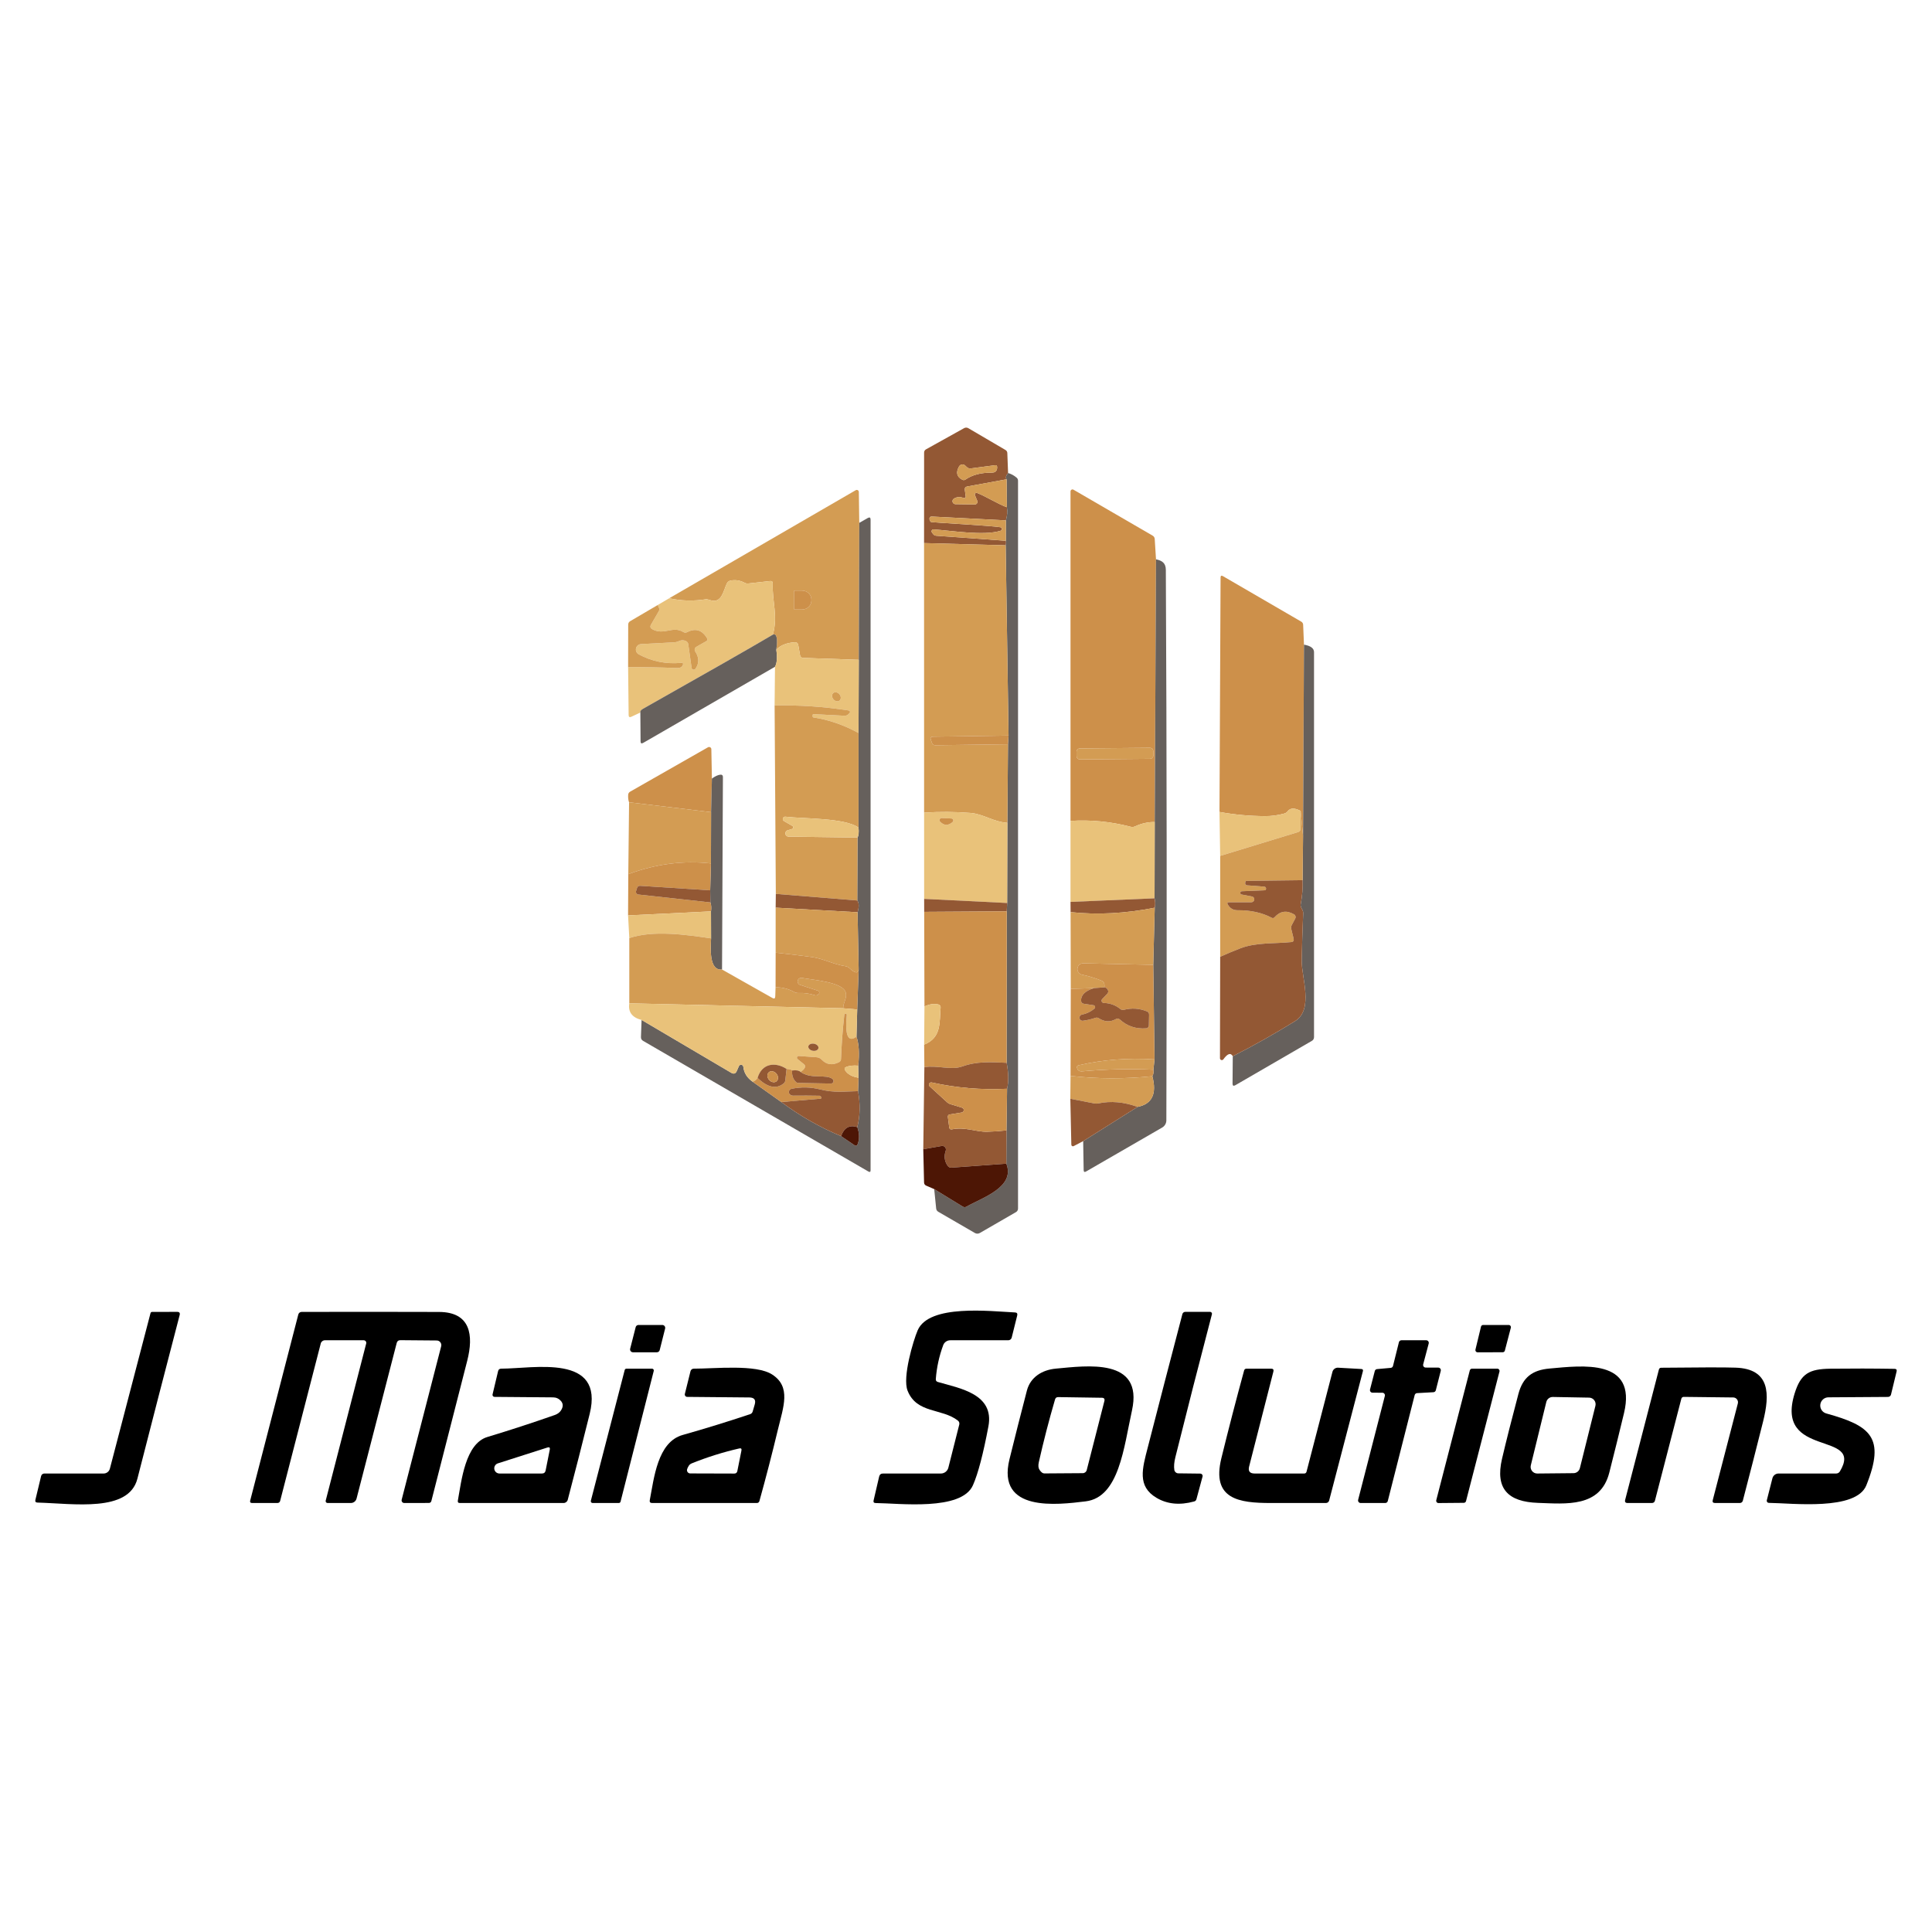 <svg xmlns="http://www.w3.org/2000/svg" xmlns:vectornator="http://vectornator.io" xmlns:xlink="http://www.w3.org/1999/xlink" height="100%" stroke-miterlimit="10" style="fill-rule:nonzero;clip-rule:evenodd;stroke-linecap:round;stroke-linejoin:round;" viewBox="0 0 512 512" width="100%" xml:space="preserve"><defs></defs><g id="Camada-1" vectornator:layerName="Camada 1"><g opacity="1" vectornator:layerName="Svsvs"><path d="M267.15 125.352C266.563 126.085 266.436 126.64 266.768 127.019L256.336 128.918C255.842 129.01 255.626 129.307 255.688 129.809L255.919 131.569C255.939 131.71 255.881 131.85 255.769 131.936C255.656 132.022 255.506 132.041 255.375 131.985C254.441 131.607 253.581 131.661 252.793 132.148C252.495 132.33 252.353 132.687 252.444 133.024C252.535 133.362 252.837 133.599 253.187 133.606L258.339 133.676C258.568 133.681 258.785 133.571 258.916 133.382C259.046 133.193 259.073 132.951 258.987 132.738L258.385 131.268C258.254 130.951 258.347 130.735 258.663 130.619C259.219 130.411 265.204 133.988 266.837 134.405C267.03 135.509 266.941 136.675 266.571 137.902L246.946 136.894C246.514 136.871 246.306 137.076 246.321 137.508C246.337 137.84 246.475 138.122 246.738 138.353C246.819 138.434 262.947 139.326 265.112 139.72C265.328 139.763 265.487 139.946 265.501 140.166C265.514 140.386 265.379 140.588 265.17 140.658C260.724 142.058 252.226 140.623 247.409 140.299C247.213 140.289 247.026 140.393 246.932 140.564C246.838 140.735 246.853 140.943 246.969 141.097L247.259 141.503C247.475 141.796 247.765 141.954 248.127 141.977L266.559 143.309C266.652 143.703 266.636 144.104 266.513 144.513L244.885 143.922L244.897 119.968C244.897 119.559 245.075 119.258 245.429 119.065L255.502 113.461C255.847 113.267 256.27 113.272 256.614 113.473L266.444 119.238C266.775 119.431 266.945 119.717 266.953 120.095L267.15 125.352ZM254.16 123.615C253.264 125.213 253.553 126.386 255.028 127.134C255.321 127.289 255.603 127.27 255.873 127.076C257.656 125.842 259.987 125.232 262.866 125.247C263.808 125.247 264.271 124.761 264.255 123.788C264.247 123.403 264.051 123.237 263.665 123.291L257.285 124.136C256.878 124.193 256.469 124.056 256.186 123.765L255.803 123.395C255.574 123.164 255.249 123.054 254.927 123.097C254.604 123.14 254.32 123.332 254.16 123.615Z" fill="#935834" fill-rule="nonzero" opacity="1" stroke="none" vectornator:layerName="path"></path><path d="M254.16 123.615C254.32 123.332 254.604 123.14 254.927 123.097C255.249 123.054 255.574 123.164 255.803 123.395L256.186 123.765C256.469 124.056 256.878 124.193 257.285 124.136L263.665 123.291C264.051 123.237 264.247 123.403 264.255 123.788C264.271 124.761 263.808 125.247 262.866 125.247C259.987 125.232 257.656 125.842 255.873 127.076C255.603 127.27 255.321 127.289 255.028 127.134C253.553 126.386 253.264 125.213 254.16 123.615Z" fill="#d39c53" fill-rule="nonzero" opacity="1" stroke="none" vectornator:layerName="path"></path><path d="M267.15 125.352C267.976 125.591 268.728 126 269.408 126.579C269.662 126.795 269.789 127.069 269.789 127.401L269.789 320.288C269.788 320.669 269.586 321.022 269.257 321.215L259.659 326.76C259.257 326.99 258.764 326.99 258.362 326.76L248.672 321.145C248.324 320.945 248.131 320.647 248.093 320.254L247.572 315.124L255.132 319.756C255.464 319.957 255.799 319.96 256.139 319.767C260.272 317.406 269.141 314.615 266.686 308.386L266.733 299.564L266.883 288.53C267.331 286.67 267.292 284.378 266.768 281.653L266.802 241.512L266.907 239.301L266.965 218.056L267.126 197.238L267.277 194.935L266.513 144.513C266.636 144.104 266.652 143.703 266.559 143.309L266.571 137.902C266.941 136.675 267.03 135.509 266.837 134.405L266.768 127.019C266.436 126.64 266.563 126.085 267.15 125.352Z" fill="#66605c" fill-rule="nonzero" opacity="1" stroke="none" vectornator:layerName="path"></path><path d="M266.768 127.019L266.837 134.405C265.204 133.988 259.219 130.411 258.663 130.619C258.347 130.735 258.254 130.951 258.385 131.268L258.987 132.738C259.073 132.951 259.046 133.193 258.916 133.382C258.785 133.571 258.568 133.681 258.339 133.676L253.187 133.606C252.837 133.599 252.535 133.362 252.444 133.024C252.353 132.687 252.495 132.33 252.793 132.148C253.581 131.661 254.441 131.607 255.375 131.985C255.506 132.041 255.656 132.022 255.769 131.936C255.881 131.85 255.939 131.71 255.919 131.569L255.688 129.809C255.626 129.307 255.842 129.01 256.336 128.918L266.768 127.019Z" fill="#d39c53" fill-rule="nonzero" opacity="1" stroke="none" vectornator:layerName="path"></path><path d="M227.715 138.562L227.588 174.859L212.792 174.349C212.411 174.334 212.093 174.059 212.027 173.689L211.53 170.853C211.455 170.462 211.105 170.186 210.708 170.204C208.469 170.336 206.81 170.995 205.729 172.184C206.138 169.127 205.833 167.796 204.815 168.19C206.215 163.327 204.618 159.414 204.78 154.609C204.795 154.146 204.567 153.937 204.097 153.984L198.273 154.632C197.941 154.663 197.628 154.601 197.335 154.447C196.154 153.814 194.915 153.617 193.618 153.856C193.196 153.936 192.836 154.206 192.646 154.586C191.754 156.322 191.315 159.981 188.362 159.089C187.805 158.916 187.336 158.791 187.239 158.788C183.843 159.344 180.547 159.263 177.352 158.546L226.789 129.902C226.956 129.808 227.159 129.809 227.326 129.904C227.492 129.998 227.596 130.174 227.6 130.365L227.715 138.562ZM210.395 156.774L210.395 161.266C210.395 161.413 210.514 161.533 210.661 161.533L212.514 161.533C213.901 161.533 215.026 160.485 215.026 159.194L215.026 158.846C215.026 157.555 213.901 156.508 212.514 156.508L210.661 156.508C210.514 156.508 210.395 156.627 210.395 156.774Z" fill="#d39c53" fill-rule="nonzero" opacity="1" stroke="none" vectornator:layerName="path"></path><path d="M306.352 148.229L306.017 217.847C304.264 217.816 302.52 218.202 300.783 219.005C300.424 219.17 300.018 219.203 299.637 219.098C294.342 217.724 289.028 217.207 283.695 217.546L283.695 130.237C283.696 130.047 283.797 129.871 283.959 129.775C284.122 129.68 284.321 129.679 284.482 129.774L305.449 141.943C305.804 142.151 305.994 142.46 306.017 142.869L306.352 148.229ZM305.641 199.06C305.637 198.568 305.234 198.172 304.742 198.176L286.171 198.339C285.679 198.343 285.283 198.746 285.288 199.238L285.297 200.372C285.302 200.865 285.705 201.26 286.197 201.256L304.767 201.094C305.259 201.09 305.655 200.687 305.651 200.195L305.641 199.06Z" fill="#cd904a" fill-rule="nonzero" opacity="1" stroke="none" vectornator:layerName="path"></path><path d="M266.571 137.902L266.559 143.309L248.127 141.977C247.765 141.954 247.475 141.796 247.259 141.503L246.969 141.097C246.853 140.943 246.838 140.735 246.932 140.564C247.026 140.393 247.213 140.289 247.409 140.299C252.226 140.623 260.724 142.058 265.17 140.658C265.379 140.588 265.514 140.386 265.501 140.166C265.487 139.946 265.328 139.763 265.112 139.72C262.947 139.326 246.819 138.434 246.738 138.353C246.475 138.122 246.337 137.84 246.321 137.508C246.306 137.076 246.514 136.871 246.946 136.894L266.571 137.902Z" fill="#d39c53" fill-rule="nonzero" opacity="1" stroke="none" vectornator:layerName="path"></path><path d="M170.023 270.295L193.769 284.293C194.456 284.702 194.958 284.536 195.274 283.795L195.818 282.533C195.931 282.281 196.196 282.135 196.469 282.176C196.742 282.216 196.953 282.433 196.988 282.707C197.157 284.32 197.98 285.64 199.454 286.666L207.049 292.05C211.997 295.732 217.28 298.746 222.899 301.092L226.419 303.477C226.828 303.755 227.121 303.659 227.299 303.188C227.8 301.837 227.766 300.339 227.194 298.696C227.943 295.747 228.009 292.571 227.391 289.167L227.519 285.612L227.438 282.417C227.785 279.222 227.63 276.659 226.975 274.729L227.171 267.516L227.554 256.818L227.264 241.756C227.696 240.32 227.669 239.282 227.183 238.641L227.252 221.957C227.554 221.432 227.642 220.556 227.519 219.329L227.519 194.251L227.588 174.859L227.715 138.562L229.973 137.277C230.467 136.999 230.714 137.146 230.714 137.717L230.714 310.123C230.714 310.579 230.518 310.69 230.123 310.459L170.428 275.841C170.027 275.609 169.838 275.266 169.861 274.81L170.023 270.295Z" fill="#66605c" fill-rule="nonzero" opacity="1" stroke="none" vectornator:layerName="path"></path><path d="M266.513 144.513L267.277 194.935L247.236 195.224C246.665 195.232 246.479 195.502 246.68 196.035L246.981 196.88C247.135 197.296 247.436 197.501 247.884 197.493L267.126 197.238L266.965 218.056C263.19 217.79 260.62 215.717 257.216 215.439C253.125 215.115 249.019 215.088 244.897 215.358L244.885 143.922L266.513 144.513Z" fill="#d39c53" fill-rule="nonzero" opacity="1" stroke="none" vectornator:layerName="path"></path><path d="M306.352 148.229C307.95 148.554 308.946 149.202 308.958 151.008C309.204 199.674 309.251 248.305 309.096 296.901C309.096 297.682 308.682 298.405 308.008 298.8L287.839 310.447C287.407 310.702 287.187 310.575 287.18 310.065L287.052 302.412L301.467 293.335C305.31 292.594 306.615 289.885 305.38 285.207C305.665 284.737 305.762 284.161 305.669 283.482L305.959 280.75L305.623 255.695L306.017 240.551C306.202 239.772 306.186 238.942 305.971 238.062L306.017 217.847L306.352 148.229Z" fill="#66605c" fill-rule="nonzero" opacity="1" stroke="none" vectornator:layerName="path"></path><path d="M345.567 170.841L345.324 221.506L344.687 214.906C343.089 214.065 341.951 214.084 341.271 214.964C341.04 215.273 340.739 215.481 340.368 215.59C338.685 216.06 336.964 216.292 335.204 216.284C331.106 216.261 327.096 215.89 323.175 215.173L323.464 153.069C323.464 152.567 323.681 152.444 324.113 152.698L344.861 164.751C345.149 164.917 345.332 165.218 345.347 165.55L345.567 170.841Z" fill="#cd904a" fill-rule="nonzero" opacity="1" stroke="none" vectornator:layerName="path"></path><path d="M204.815 168.19C199.018 171.617 187.56 178.158 170.44 187.814C169.845 188.146 169.598 188.482 169.699 188.821L167.325 189.945C166.847 190.168 166.603 190.018 166.596 189.493L166.457 176.792C170.826 176.785 175.137 176.865 179.389 177.035C180.154 177.074 180.663 176.838 180.918 176.329C181.165 175.843 181.014 175.623 180.466 175.669C176.46 176.032 172.725 175.275 169.259 173.4C168.697 173.087 168.409 172.442 168.551 171.815C168.693 171.189 169.231 170.731 169.872 170.691L178.614 170.227C179.069 170.204 179.505 170.096 179.922 169.903C180.555 169.602 181.176 169.598 181.786 169.892C182.141 170.061 182.346 170.343 182.4 170.737L183.279 176.989C183.311 177.221 183.483 177.41 183.711 177.464C183.94 177.518 184.178 177.426 184.31 177.232C185.321 175.773 185.298 174.245 184.24 172.647C184.108 172.449 184.063 172.206 184.115 171.975C184.168 171.745 184.314 171.547 184.518 171.431L187.216 169.892C187.336 169.824 187.423 169.711 187.458 169.578C187.493 169.444 187.472 169.303 187.401 169.185C186.089 166.947 184.321 166.395 182.099 167.53C181.759 167.707 181.423 167.696 181.091 167.495C178.174 165.735 175.974 168.548 172.721 166.673C172.371 166.467 172.252 166.018 172.454 165.666L174.608 161.938C174.762 161.675 174.778 161.401 174.654 161.115L174.318 160.328L177.352 158.546C180.547 159.263 183.843 159.344 187.239 158.788C187.336 158.791 187.805 158.916 188.362 159.089C191.315 159.981 191.754 156.322 192.646 154.586C192.836 154.206 193.196 153.936 193.618 153.856C194.915 153.617 196.154 153.814 197.335 154.447C197.628 154.601 197.941 154.663 198.273 154.632L204.097 153.984C204.567 153.937 204.795 154.146 204.78 154.609C204.618 159.414 206.215 163.327 204.815 168.19Z" fill="#e9c27a" fill-rule="nonzero" opacity="1" stroke="none" vectornator:layerName="path"></path><path d="M210.395 156.774C210.395 156.627 210.514 156.508 210.661 156.508L212.514 156.508C213.901 156.508 215.026 157.555 215.026 158.846L215.026 159.194C215.026 160.485 213.901 161.533 212.514 161.533L210.661 161.533C210.514 161.533 210.395 161.413 210.395 161.266L210.395 156.774Z" fill="#cd904a" fill-rule="nonzero" opacity="1" stroke="none" vectornator:layerName="path"></path><path d="M174.318 160.328L174.654 161.115C174.778 161.401 174.762 161.675 174.608 161.938L172.454 165.666C172.252 166.018 172.371 166.467 172.721 166.673C175.974 168.548 178.174 165.735 181.091 167.495C181.423 167.696 181.759 167.707 182.099 167.53C184.321 166.395 186.089 166.947 187.401 169.185C187.472 169.303 187.493 169.444 187.458 169.578C187.423 169.711 187.336 169.824 187.216 169.892L184.518 171.431C184.314 171.547 184.168 171.745 184.115 171.975C184.063 172.206 184.108 172.449 184.24 172.647C185.298 174.245 185.321 175.773 184.31 177.232C184.178 177.426 183.94 177.518 183.711 177.464C183.483 177.41 183.311 177.221 183.279 176.989L182.4 170.737C182.346 170.343 182.141 170.061 181.786 169.892C181.176 169.598 180.555 169.602 179.922 169.903C179.505 170.096 179.069 170.204 178.614 170.227L169.872 170.691C169.231 170.731 168.693 171.189 168.551 171.815C168.409 172.442 168.697 173.087 169.259 173.4C172.725 175.275 176.46 176.032 180.466 175.669C181.014 175.623 181.165 175.843 180.918 176.329C180.663 176.838 180.154 177.074 179.389 177.035C175.137 176.865 170.826 176.785 166.457 176.792L166.48 165.538C166.48 165.129 166.658 164.821 167.012 164.612L174.318 160.328Z" fill="#d39c53" fill-rule="nonzero" opacity="1" stroke="none" vectornator:layerName="path"></path><path d="M204.815 168.19C205.833 167.796 206.138 169.127 205.729 172.184C206.022 174.253 205.906 175.758 205.382 176.7L170.463 196.868C169.992 197.138 169.757 197.003 169.757 196.463L169.699 188.821C169.598 188.482 169.845 188.146 170.44 187.814C187.56 178.158 199.018 171.617 204.815 168.19Z" fill="#66605c" fill-rule="nonzero" opacity="1" stroke="none" vectornator:layerName="path"></path><path d="M227.588 174.859L227.519 194.251C223.582 192.106 219.603 190.732 215.582 190.13C215.443 190.107 215.373 190.026 215.373 189.887C215.373 189.778 215.369 189.671 215.362 189.563C215.354 189.346 215.454 189.246 215.663 189.261L223.767 189.678C224.192 189.701 224.555 189.563 224.856 189.261L225.145 188.972C225.255 188.866 225.293 188.706 225.244 188.56C225.195 188.413 225.068 188.304 224.914 188.277C218.415 187.274 211.869 186.83 205.278 186.946L205.382 176.7C205.906 175.758 206.022 174.253 205.729 172.184C206.81 170.995 208.469 170.336 210.708 170.204C211.105 170.186 211.455 170.462 211.53 170.853L212.027 173.689C212.093 174.059 212.411 174.334 212.792 174.349L227.588 174.859ZM222.504 185.638C222.941 185.263 222.917 184.519 222.451 183.975C221.985 183.432 221.253 183.295 220.816 183.669C220.379 184.043 220.403 184.788 220.869 185.332C221.335 185.875 222.067 186.013 222.504 185.638Z" fill="#e9c27a" fill-rule="nonzero" opacity="1" stroke="none" vectornator:layerName="path"></path><path d="M345.567 170.841C347.342 171.142 348.23 171.806 348.23 172.833C348.23 206.794 348.23 240.795 348.23 274.834C348.23 275.289 348.033 275.628 347.639 275.852L327.401 287.581C326.884 287.882 326.629 287.735 326.637 287.141L326.695 279.916C332.321 277.045 337.821 273.946 343.193 270.619C348.241 267.493 344.861 258.96 344.965 254.433C345.05 250.304 345.181 246.174 345.358 242.045C345.366 241.69 345.281 241.354 345.103 241.038C344.764 240.474 344.625 240.027 344.687 239.695C345.119 237.356 345.293 235.21 345.208 233.257L345.324 221.506L345.567 170.841Z" fill="#66605c" fill-rule="nonzero" opacity="1" stroke="none" vectornator:layerName="path"></path><path d="M220.816 183.669C221.253 183.295 221.986 183.432 222.451 183.975C222.917 184.519 222.941 185.263 222.504 185.638C222.067 186.013 221.335 185.876 220.869 185.332C220.403 184.788 220.379 184.043 220.816 183.669Z" fill="#d39c53" fill-rule="nonzero" opacity="1" stroke="none" vectornator:layerName="ellipse"></path><path d="M227.519 194.251L227.519 219.329C223.964 216.713 212.896 217.002 208.184 216.435C207.882 216.385 207.588 216.562 207.49 216.852C207.392 217.142 207.519 217.46 207.79 217.604L210.001 218.877C210.153 218.971 210.238 219.145 210.218 219.32C210.199 219.495 210.077 219.64 209.909 219.688L208.705 220.047C208.315 220.179 208.074 220.569 208.131 220.976C208.187 221.384 208.526 221.694 208.936 221.714L227.252 221.957L227.183 238.641L205.602 236.893L205.278 186.946C211.869 186.83 218.415 187.274 224.914 188.277C225.068 188.304 225.195 188.413 225.244 188.56C225.293 188.706 225.255 188.866 225.145 188.972L224.856 189.261C224.555 189.563 224.192 189.701 223.767 189.678L215.663 189.261C215.454 189.246 215.354 189.346 215.362 189.563C215.369 189.671 215.373 189.778 215.373 189.887C215.373 190.026 215.443 190.107 215.582 190.13C219.603 190.732 223.582 192.106 227.519 194.251Z" fill="#d39c53" fill-rule="nonzero" opacity="1" stroke="none" vectornator:layerName="path"></path><path d="M267.277 194.935L267.126 197.238L247.884 197.493C247.436 197.501 247.135 197.296 246.981 196.88L246.68 196.035C246.479 195.502 246.665 195.232 247.236 195.224L267.277 194.935Z" fill="#cd904a" fill-rule="nonzero" opacity="1" stroke="none" vectornator:layerName="path"></path><path d="M188.663 206.327L188.443 215.231L166.712 212.614C166.511 212.128 166.43 211.479 166.468 210.669C166.484 210.283 166.658 209.993 166.989 209.801L187.621 198.038C187.808 197.935 188.034 197.936 188.217 198.041C188.4 198.145 188.513 198.338 188.513 198.547L188.663 206.327Z" fill="#cd904a" fill-rule="nonzero" opacity="1" stroke="none" vectornator:layerName="path"></path><path d="M286.171 198.339L304.742 198.176C305.234 198.172 305.637 198.568 305.641 199.06L305.651 200.195C305.655 200.687 305.259 201.09 304.767 201.094L286.197 201.256C285.705 201.26 285.302 200.865 285.297 200.372L285.288 199.238C285.283 198.746 285.679 198.343 286.171 198.339Z" fill="#d39c53" fill-rule="nonzero" opacity="1" stroke="none" vectornator:layerName="rect"></path><path d="M191.349 256.934C187.795 257.328 188.351 251.076 188.443 248.679L188.42 241.524C188.559 240.652 188.505 239.861 188.258 239.15L188.212 235.944L188.409 228.823L188.443 215.231L188.663 206.327C189.543 205.694 190.292 205.351 190.909 205.297C191.357 205.258 191.581 205.467 191.581 205.922L191.349 256.934Z" fill="#66605c" fill-rule="nonzero" opacity="1" stroke="none" vectornator:layerName="path"></path><path d="M188.443 215.231L188.409 228.823C181.122 227.997 173.82 228.943 166.503 231.659L166.712 212.614L188.443 215.231Z" fill="#d39c53" fill-rule="nonzero" opacity="1" stroke="none" vectornator:layerName="path"></path><path d="M344.687 214.906L344.652 219.642C344.644 220.097 344.421 220.39 343.981 220.522L323.36 226.82L323.175 215.173C327.096 215.89 331.106 216.261 335.204 216.284C336.964 216.292 338.685 216.06 340.368 215.59C340.739 215.481 341.04 215.273 341.271 214.964C341.951 214.084 343.089 214.065 344.687 214.906Z" fill="#e9c27a" fill-rule="nonzero" opacity="1" stroke="none" vectornator:layerName="path"></path><path d="M344.687 214.906L345.324 221.506L345.208 233.257L330.318 233.443C330.203 233.45 330.126 233.505 330.087 233.605C330.064 233.697 330.037 233.794 330.006 233.894C329.952 234.059 329.977 234.239 330.075 234.382C330.172 234.525 330.331 234.614 330.504 234.623C332.017 234.716 333.53 234.832 335.043 234.971C335.181 234.986 335.285 235.029 335.355 235.098C335.455 235.198 335.509 235.318 335.517 235.457C335.54 235.766 335.394 235.928 335.077 235.944L329.161 236.186C328.918 236.17 328.708 236.354 328.692 236.598C328.676 236.841 328.86 237.051 329.103 237.066L331.766 237.576C332.164 237.639 332.442 237.998 332.402 238.399C332.363 238.801 332.019 239.108 331.616 239.104L325.664 239.116C325.263 239.123 325.159 239.301 325.352 239.648C325.923 240.706 326.795 241.231 327.968 241.223C331.418 241.192 334.437 241.856 337.022 243.214C337.308 243.369 337.559 243.323 337.775 243.075C339.249 241.432 340.97 241.177 342.939 242.311C343.321 242.523 343.465 243.005 343.263 243.4L342.336 245.148C342.159 245.495 342.116 245.858 342.209 246.236L342.823 248.749C342.954 249.304 342.738 249.609 342.174 249.663C337.751 250.115 332.819 249.721 328.71 251.319C326.942 251.998 325.159 252.743 323.36 253.553L323.36 226.82L343.981 220.522C344.421 220.39 344.644 220.097 344.652 219.642L344.687 214.906Z" fill="#d39c53" fill-rule="nonzero" opacity="1" stroke="none" vectornator:layerName="path"></path><path d="M266.965 218.056L266.907 239.301L244.908 238.213L244.897 215.358C249.019 215.088 253.125 215.115 257.216 215.439C260.62 215.717 263.19 217.79 266.965 218.056ZM249.146 217.755C250.181 218.827 251.28 218.858 252.446 217.847C252.613 217.705 252.676 217.475 252.604 217.268C252.533 217.06 252.341 216.918 252.122 216.909L249.575 216.794C249.343 216.786 249.13 216.918 249.036 217.13C248.942 217.341 248.986 217.588 249.146 217.755Z" fill="#e9c27a" fill-rule="nonzero" opacity="1" stroke="none" vectornator:layerName="path"></path><path d="M227.519 219.329C227.642 220.556 227.554 221.432 227.252 221.957L208.936 221.714C208.526 221.694 208.187 221.384 208.131 220.976C208.074 220.569 208.315 220.179 208.705 220.047L209.909 219.688C210.077 219.64 210.199 219.495 210.218 219.32C210.238 219.145 210.153 218.971 210.001 218.877L207.79 217.604C207.519 217.46 207.392 217.142 207.49 216.852C207.588 216.562 207.882 216.385 208.184 216.435C212.896 217.002 223.964 216.713 227.519 219.329Z" fill="#e9c27a" fill-rule="nonzero" opacity="1" stroke="none" vectornator:layerName="path"></path><path d="M249.146 217.755C248.986 217.588 248.942 217.341 249.036 217.13C249.13 216.918 249.343 216.786 249.575 216.794L252.122 216.909C252.341 216.918 252.533 217.06 252.604 217.268C252.676 217.475 252.613 217.705 252.446 217.847C251.28 218.858 250.181 218.827 249.146 217.755Z" fill="#cd904a" fill-rule="nonzero" opacity="1" stroke="none" vectornator:layerName="path"></path><path d="M306.017 217.847L305.971 238.062L283.695 239.012L283.695 217.546C289.028 217.207 294.342 217.724 299.637 219.098C300.018 219.203 300.424 219.17 300.783 219.005C302.52 218.202 304.264 217.816 306.017 217.847Z" fill="#e9c27a" fill-rule="nonzero" opacity="1" stroke="none" vectornator:layerName="path"></path><path d="M188.409 228.823L188.212 235.944L169.664 234.751C169.232 234.72 168.95 234.909 168.819 235.318L168.564 236.14C168.501 236.341 168.53 236.56 168.644 236.737C168.758 236.913 168.945 237.03 169.155 237.055L188.258 239.15C188.505 239.861 188.559 240.652 188.42 241.524L166.445 242.589L166.503 231.659C173.82 228.943 181.122 227.997 188.409 228.823Z" fill="#cd904a" fill-rule="nonzero" opacity="1" stroke="none" vectornator:layerName="path"></path><path d="M345.208 233.257C345.293 235.21 345.119 237.356 344.687 239.695C344.625 240.027 344.764 240.474 345.103 241.038C345.281 241.354 345.366 241.69 345.358 242.045C345.181 246.174 345.05 250.304 344.965 254.433C344.861 258.96 348.241 267.493 343.193 270.619C337.821 273.946 332.321 277.045 326.695 279.916C326.147 278.913 325.313 279.191 324.194 280.75C324.065 280.916 323.846 280.984 323.646 280.919C323.446 280.854 323.309 280.671 323.303 280.461L323.36 253.553C325.159 252.743 326.942 251.998 328.71 251.319C332.819 249.721 337.751 250.115 342.174 249.663C342.738 249.609 342.954 249.304 342.823 248.749L342.209 246.236C342.116 245.858 342.159 245.495 342.336 245.148L343.263 243.4C343.465 243.005 343.321 242.523 342.939 242.311C340.97 241.177 339.249 241.432 337.775 243.075C337.559 243.323 337.308 243.369 337.022 243.214C334.437 241.856 331.418 241.192 327.968 241.223C326.795 241.231 325.923 240.706 325.352 239.648C325.159 239.301 325.263 239.123 325.664 239.116L331.616 239.104C332.019 239.108 332.363 238.801 332.402 238.399C332.442 237.998 332.164 237.639 331.766 237.576L329.103 237.066C328.86 237.051 328.676 236.841 328.692 236.598C328.708 236.354 328.918 236.17 329.161 236.186L335.077 235.944C335.394 235.928 335.54 235.766 335.517 235.457C335.509 235.318 335.455 235.198 335.355 235.098C335.285 235.029 335.181 234.986 335.043 234.971C333.53 234.832 332.017 234.716 330.504 234.623C330.331 234.614 330.172 234.525 330.075 234.382C329.977 234.239 329.952 234.059 330.006 233.894C330.037 233.794 330.064 233.697 330.087 233.605C330.126 233.505 330.203 233.45 330.318 233.443L345.208 233.257Z" fill="#935834" fill-rule="nonzero" opacity="1" stroke="none" vectornator:layerName="path"></path><path d="M188.212 235.944L188.258 239.15L169.155 237.055C168.945 237.03 168.758 236.913 168.644 236.737C168.53 236.56 168.501 236.341 168.564 236.14L168.819 235.318C168.95 234.909 169.232 234.72 169.664 234.751L188.212 235.944Z" fill="#935834" fill-rule="nonzero" opacity="1" stroke="none" vectornator:layerName="path"></path><path d="M205.602 236.893L227.183 238.641C227.669 239.282 227.696 240.32 227.264 241.756L205.555 240.54L205.602 236.893Z" fill="#935834" fill-rule="nonzero" opacity="1" stroke="none" vectornator:layerName="path"></path><path d="M305.971 238.062C306.186 238.942 306.202 239.772 306.017 240.551C298.228 242.095 290.795 242.485 283.718 241.721L283.695 239.012L305.971 238.062Z" fill="#935834" fill-rule="nonzero" opacity="1" stroke="none" vectornator:layerName="path"></path><path d="M244.908 238.213L266.907 239.301L266.802 241.512L244.92 241.651L244.908 238.213Z" fill="#935834" fill-rule="nonzero" opacity="1" stroke="none" vectornator:layerName="path"></path><path d="M227.264 241.756L227.554 256.818C227.422 258.061 226.6 257.972 225.087 256.552C224.802 256.282 224.462 256.116 224.069 256.054C220.884 255.58 218.187 254.051 215.212 253.634C211.993 253.195 208.774 252.805 205.555 252.465L205.555 240.54L227.264 241.756Z" fill="#d39c53" fill-rule="nonzero" opacity="1" stroke="none" vectornator:layerName="path"></path><path d="M306.017 240.551L305.623 255.695L287.052 255.29C286.275 255.283 285.618 255.865 285.531 256.638C285.445 257.411 285.957 258.124 286.716 258.289C288.437 258.652 290.151 259.177 291.857 259.863C292.559 260.149 292.825 260.747 292.656 261.658L289.923 261.855L283.764 262.063L283.718 241.721C290.795 242.485 298.228 242.095 306.017 240.551Z" fill="#d39c53" fill-rule="nonzero" opacity="1" stroke="none" vectornator:layerName="path"></path><path d="M266.802 241.512L266.768 281.653C262.623 281.456 258.848 281.225 254.947 282.637C252.075 283.679 248.266 282.243 244.966 282.811L244.908 276.837C249.563 274.973 248.926 270.943 249.274 266.995C249.306 266.622 249.059 266.281 248.695 266.196C247.591 265.919 246.356 266.092 244.99 266.717L244.92 241.651L266.802 241.512Z" fill="#cd904a" fill-rule="nonzero" opacity="1" stroke="none" vectornator:layerName="path"></path><path d="M188.42 241.524L188.443 248.679C181.786 247.707 173.172 246.445 166.77 248.598L166.445 242.589L188.42 241.524Z" fill="#e9c27a" fill-rule="nonzero" opacity="1" stroke="none" vectornator:layerName="path"></path><path d="M188.443 248.679C188.351 251.076 187.795 257.328 191.349 256.934L204.687 264.471C205.181 264.757 205.436 264.614 205.451 264.043L205.532 261.646C207.269 261.616 208.921 262.032 210.487 262.897C210.82 263.079 211.197 263.167 211.576 263.152C213.066 263.082 214.521 263.279 215.941 263.742C216.219 263.834 216.477 263.796 216.717 263.626C216.786 263.572 216.863 263.51 216.948 263.441C217.092 263.319 217.158 263.129 217.122 262.945C217.086 262.76 216.953 262.608 216.774 262.549L212.004 260.998C211.547 260.827 211.291 260.339 211.409 259.865C211.528 259.392 211.983 259.081 212.467 259.146C215.547 259.725 223.606 260.222 224.172 263.198C224.439 264.599 223.478 265.629 223.455 267.204L166.77 265.895L166.77 248.598C173.172 246.445 181.786 247.707 188.443 248.679Z" fill="#d39c53" fill-rule="nonzero" opacity="1" stroke="none" vectornator:layerName="path"></path><path d="M227.554 256.818L227.171 267.516L223.455 267.204C223.478 265.629 224.439 264.599 224.172 263.198C223.606 260.222 215.547 259.725 212.467 259.146C211.983 259.081 211.528 259.392 211.409 259.865C211.291 260.339 211.547 260.827 212.004 260.998L216.774 262.549C216.953 262.608 217.086 262.76 217.122 262.945C217.158 263.129 217.092 263.319 216.948 263.441C216.863 263.51 216.786 263.572 216.717 263.626C216.477 263.796 216.219 263.834 215.941 263.742C214.521 263.279 213.066 263.082 211.576 263.152C211.197 263.167 210.82 263.079 210.487 262.897C208.921 262.032 207.269 261.616 205.532 261.646L205.555 252.465C208.774 252.805 211.993 253.195 215.212 253.634C218.187 254.051 220.884 255.58 224.069 256.054C224.462 256.116 224.802 256.282 225.087 256.552C226.6 257.972 227.422 258.061 227.554 256.818Z" fill="#cd904a" fill-rule="nonzero" opacity="1" stroke="none" vectornator:layerName="path"></path><path d="M305.623 255.695L305.959 280.75C298.981 280.302 292.285 280.819 285.871 282.301C285.493 282.386 285.342 282.618 285.419 282.996C285.481 283.282 285.605 283.505 285.79 283.667C286.029 283.876 286.392 283.957 286.878 283.911C293.084 283.347 299.348 283.204 305.669 283.482C305.762 284.161 305.665 284.737 305.38 285.207C298.04 285.964 290.815 285.937 283.706 285.126L283.764 262.063L289.923 261.855C287.554 262.596 286.411 263.73 286.496 265.258C286.524 265.638 286.809 265.946 287.18 266L289.784 266.393C289.982 266.423 290.144 266.565 290.198 266.757C290.253 266.949 290.191 267.155 290.039 267.285C289.09 268.095 287.99 268.628 286.74 268.883C286.292 268.959 285.991 269.384 286.068 269.832C286.145 270.279 286.57 270.58 287.017 270.504C288.137 270.357 289.241 270.098 290.328 269.728C290.62 269.632 290.936 269.675 291.186 269.843C292.706 270.831 294.204 270.913 295.678 270.087C296.087 269.863 296.465 269.905 296.812 270.214C298.726 271.951 301.042 272.719 303.759 272.518C304.152 272.494 304.46 272.171 304.465 271.777L304.523 268.929C304.539 268.481 304.338 268.176 303.921 268.014C301.937 267.211 299.911 267.077 297.843 267.609C297.503 267.694 297.194 267.628 296.916 267.412C295.659 266.378 294.188 265.837 292.505 265.791C292.267 265.784 292.055 265.638 291.965 265.417C291.875 265.197 291.924 264.944 292.089 264.772L293.455 263.337C293.71 263.066 293.766 262.666 293.594 262.341C293.354 261.878 293.042 261.65 292.656 261.658C292.825 260.747 292.559 260.149 291.857 259.863C290.151 259.177 288.437 258.652 286.716 258.289C285.957 258.124 285.445 257.411 285.531 256.638C285.618 255.865 286.275 255.283 287.052 255.29L305.623 255.695Z" fill="#cd904a" fill-rule="nonzero" opacity="1" stroke="none" vectornator:layerName="path"></path><path d="M292.656 261.658C293.042 261.65 293.354 261.878 293.594 262.341C293.766 262.666 293.71 263.066 293.455 263.337L292.089 264.772C291.924 264.944 291.875 265.197 291.965 265.417C292.055 265.638 292.267 265.784 292.505 265.791C294.188 265.837 295.659 266.378 296.916 267.412C297.194 267.628 297.503 267.694 297.843 267.609C299.911 267.077 301.937 267.211 303.921 268.014C304.338 268.176 304.539 268.481 304.523 268.929L304.465 271.777C304.46 272.171 304.152 272.494 303.759 272.518C301.042 272.719 298.726 271.951 296.812 270.214C296.465 269.905 296.087 269.863 295.678 270.087C294.204 270.913 292.706 270.831 291.186 269.843C290.936 269.675 290.62 269.632 290.328 269.728C289.241 270.098 288.137 270.357 287.017 270.504C286.57 270.58 286.145 270.279 286.068 269.832C285.991 269.384 286.292 268.959 286.74 268.883C287.99 268.628 289.09 268.095 290.039 267.285C290.191 267.155 290.253 266.949 290.198 266.757C290.144 266.565 289.982 266.423 289.784 266.393L287.18 266C286.809 265.946 286.524 265.638 286.496 265.258C286.411 263.73 287.554 262.596 289.923 261.855L292.656 261.658Z" fill="#935834" fill-rule="nonzero" opacity="1" stroke="none" vectornator:layerName="path"></path><path d="M166.77 265.895L223.455 267.204L227.171 267.516L226.975 274.729C224.744 276.358 223.887 274.428 224.404 268.94C224.412 268.845 224.372 268.753 224.298 268.692C224.224 268.632 224.125 268.613 224.034 268.639C223.864 268.693 223.771 268.79 223.756 268.929C223.316 272.827 223.023 276.74 222.876 280.669C222.86 281.047 222.687 281.321 222.355 281.491C220.572 282.386 219.036 282.162 217.747 280.819C217.376 280.434 216.925 280.221 216.392 280.182L211.692 279.847C211.49 279.833 211.302 279.951 211.228 280.139C211.154 280.327 211.21 280.541 211.367 280.669L213.069 282.046C213.401 282.317 213.459 282.641 213.243 283.019C212.996 283.436 212.633 283.783 212.155 284.061C211.723 283.675 210.978 283.552 209.92 283.691C209.782 283.467 209.291 283.328 208.45 283.274C205.509 281.364 201.931 281.722 200.762 285.659C200.423 286.184 199.986 286.519 199.454 286.666C197.98 285.64 197.157 284.32 196.988 282.707C196.953 282.433 196.742 282.216 196.469 282.176C196.196 282.135 195.931 282.281 195.818 282.533L195.274 283.795C194.958 284.536 194.456 284.702 193.769 284.293L170.023 270.295C167.499 269.654 166.414 268.188 166.77 265.895ZM216.892 277.771C216.985 277.255 216.463 276.729 215.727 276.597C214.99 276.464 214.318 276.775 214.225 277.291C214.133 277.807 214.654 278.333 215.391 278.466C216.127 278.598 216.799 278.287 216.892 277.771Z" fill="#e9c27a" fill-rule="nonzero" opacity="1" stroke="none" vectornator:layerName="path"></path><path d="M244.908 276.837L244.99 266.717C246.356 266.092 247.591 265.919 248.695 266.196C249.059 266.281 249.306 266.622 249.274 266.995C248.926 270.943 249.563 274.973 244.908 276.837Z" fill="#e9c27a" fill-rule="nonzero" opacity="1" stroke="none" vectornator:layerName="path"></path><path d="M226.975 274.729C227.63 276.659 227.785 279.222 227.438 282.417C226.179 282.309 225.134 282.413 224.3 282.73C223.798 282.923 223.698 283.243 223.999 283.691C224.655 284.694 225.828 285.335 227.519 285.612L227.391 289.167C223.744 289.225 221.162 289.665 217.284 288.692C214.814 288.075 212.309 288.024 209.77 288.542C209.504 288.6 209.278 288.773 209.154 289.013C209.031 289.254 209.023 289.536 209.133 289.781C209.203 289.927 209.357 290.074 209.596 290.221C209.758 290.313 209.959 290.36 210.198 290.36C212.537 290.329 214.875 290.337 217.214 290.383C217.26 290.383 217.303 290.402 217.342 290.44L217.62 290.719C217.694 290.788 217.72 290.896 217.684 290.992C217.649 291.088 217.559 291.153 217.457 291.158L207.049 292.05L199.454 286.666C199.986 286.519 200.423 286.184 200.762 285.659C203.41 288.206 205.71 288.7 207.663 287.141C207.915 286.941 208.077 286.645 208.114 286.319L208.45 283.274C209.291 283.328 209.782 283.467 209.92 283.691C209.82 285.041 210.191 286.083 211.032 286.817C211.159 286.928 211.324 286.99 211.495 286.99L220.213 287.152C220.491 287.153 220.74 286.982 220.841 286.723C220.94 286.464 220.871 286.17 220.665 285.983C218.997 284.536 214.957 286.122 212.155 284.061C212.633 283.783 212.996 283.436 213.243 283.019C213.459 282.641 213.401 282.317 213.069 282.046L211.367 280.669C211.21 280.541 211.154 280.327 211.228 280.139C211.302 279.951 211.49 279.833 211.692 279.847L216.392 280.182C216.925 280.221 217.376 280.434 217.747 280.819C219.036 282.162 220.572 282.386 222.355 281.491C222.687 281.321 222.86 281.047 222.876 280.669C223.023 276.74 223.316 272.827 223.756 268.929C223.771 268.79 223.864 268.693 224.034 268.639C224.125 268.613 224.224 268.632 224.298 268.692C224.372 268.753 224.412 268.845 224.404 268.94C223.887 274.428 224.744 276.358 226.975 274.729Z" fill="#cd904a" fill-rule="nonzero" opacity="1" stroke="none" vectornator:layerName="path"></path><path d="M214.225 277.291C214.318 276.775 214.99 276.464 215.727 276.597C216.463 276.729 216.985 277.255 216.892 277.771C216.799 278.287 216.127 278.598 215.391 278.466C214.654 278.333 214.132 277.807 214.225 277.291Z" fill="#935834" fill-rule="nonzero" opacity="1" stroke="none" vectornator:layerName="ellipse"></path><path d="M305.959 280.75L305.669 283.482C299.348 283.204 293.084 283.347 286.878 283.911C286.392 283.957 286.029 283.876 285.79 283.667C285.605 283.505 285.481 283.282 285.419 282.996C285.342 282.618 285.493 282.386 285.871 282.301C292.285 280.819 298.981 280.302 305.959 280.75Z" fill="#d39c53" fill-rule="nonzero" opacity="1" stroke="none" vectornator:layerName="path"></path><path d="M266.768 281.653C267.292 284.378 267.331 286.67 266.883 288.53C260.145 288.87 253.488 288.314 246.911 286.863C246.645 286.8 246.369 286.925 246.241 287.168C246.113 287.41 246.165 287.709 246.367 287.893L251.022 292.143C251.265 292.363 251.554 292.526 251.867 292.617L254.935 293.543C255.231 293.63 255.428 293.91 255.408 294.219C255.389 294.526 255.159 294.78 254.854 294.828L251.705 295.338C251.319 295.4 251.149 295.624 251.196 296.009L251.554 298.765C251.608 299.197 251.847 299.371 252.272 299.286C255.815 298.58 258.594 299.981 261.569 299.923C263.229 299.884 264.95 299.764 266.733 299.564L266.686 308.386L252.145 309.44C251.75 309.469 251.371 309.288 251.149 308.965C250.292 307.738 250.119 306.403 250.628 304.959C250.74 304.637 250.673 304.279 250.452 304.019C250.23 303.76 249.887 303.637 249.551 303.697L244.677 304.554L244.966 282.811C248.266 282.243 252.075 283.679 254.947 282.637C258.848 281.225 262.623 281.456 266.768 281.653Z" fill="#935834" fill-rule="nonzero" opacity="1" stroke="none" vectornator:layerName="path"></path><path d="M208.45 283.274L208.114 286.319C208.077 286.645 207.915 286.941 207.663 287.141C205.71 288.7 203.41 288.206 200.762 285.659C201.931 281.722 205.509 281.364 208.45 283.274ZM205.8 286.546C206.336 286.09 206.313 285.183 205.749 284.521C205.186 283.859 204.295 283.691 203.759 284.147C203.224 284.603 203.246 285.509 203.81 286.172C204.373 286.834 205.264 287.001 205.8 286.546Z" fill="#935834" fill-rule="nonzero" opacity="1" stroke="none" vectornator:layerName="path"></path><path d="M227.438 282.417L227.519 285.612C225.828 285.335 224.655 284.694 223.999 283.691C223.698 283.243 223.798 282.923 224.3 282.73C225.134 282.413 226.179 282.309 227.438 282.417Z" fill="#e9c27a" fill-rule="nonzero" opacity="1" stroke="none" vectornator:layerName="path"></path><path d="M209.92 283.691C210.978 283.552 211.723 283.675 212.155 284.061C214.957 286.122 218.997 284.536 220.665 285.983C220.871 286.17 220.94 286.464 220.841 286.723C220.74 286.982 220.491 287.153 220.213 287.152L211.495 286.99C211.324 286.99 211.159 286.928 211.032 286.817C210.191 286.083 209.82 285.041 209.92 283.691Z" fill="#935834" fill-rule="nonzero" opacity="1" stroke="none" vectornator:layerName="path"></path><path d="M203.759 284.147C204.295 283.691 205.186 283.859 205.749 284.521C206.313 285.183 206.336 286.09 205.8 286.546C205.265 287.001 204.374 286.834 203.81 286.172C203.246 285.509 203.223 284.603 203.759 284.147Z" fill="#cd904a" fill-rule="nonzero" opacity="1" stroke="none" vectornator:layerName="ellipse"></path><path d="M283.706 285.126C290.815 285.937 298.04 285.964 305.38 285.207C306.615 289.885 305.31 292.594 301.467 293.335C297.846 292.023 294.392 291.714 291.104 292.409C290.742 292.486 290.379 292.49 290.016 292.42L283.648 291.182L283.706 285.126Z" fill="#d39c53" fill-rule="nonzero" opacity="1" stroke="none" vectornator:layerName="path"></path><path d="M266.883 288.53L266.733 299.564C264.95 299.764 263.229 299.884 261.569 299.923C258.594 299.981 255.815 298.58 252.272 299.286C251.847 299.371 251.608 299.197 251.554 298.765L251.196 296.009C251.149 295.624 251.319 295.4 251.705 295.338L254.854 294.828C255.159 294.78 255.389 294.526 255.408 294.219C255.428 293.91 255.231 293.63 254.935 293.543L251.867 292.617C251.554 292.526 251.265 292.363 251.022 292.143L246.367 287.893C246.165 287.709 246.113 287.41 246.241 287.168C246.369 286.925 246.645 286.8 246.911 286.863C253.488 288.314 260.145 288.87 266.883 288.53Z" fill="#cd904a" fill-rule="nonzero" opacity="1" stroke="none" vectornator:layerName="path"></path><path d="M227.391 289.167C228.009 292.571 227.943 295.747 227.194 298.696C225.118 298.04 223.686 298.838 222.899 301.092C217.28 298.746 211.997 295.732 207.049 292.05L217.457 291.158C217.559 291.153 217.649 291.088 217.684 290.992C217.72 290.896 217.694 290.788 217.62 290.719L217.342 290.44C217.303 290.402 217.26 290.383 217.214 290.383C214.875 290.337 212.537 290.329 210.198 290.36C209.959 290.36 209.758 290.313 209.596 290.221C209.357 290.074 209.203 289.927 209.133 289.781C209.023 289.536 209.031 289.254 209.154 289.013C209.278 288.773 209.504 288.6 209.77 288.542C212.309 288.024 214.814 288.075 217.284 288.692C221.162 289.665 223.744 289.225 227.391 289.167Z" fill="#935834" fill-rule="nonzero" opacity="1" stroke="none" vectornator:layerName="path"></path><path d="M283.648 291.182L290.016 292.42C290.379 292.49 290.742 292.486 291.104 292.409C294.392 291.714 297.846 292.023 301.467 293.335L287.052 302.412L284.528 303.732C284.4 303.801 284.246 303.797 284.121 303.724C283.995 303.651 283.918 303.518 283.914 303.373L283.648 291.182Z" fill="#935834" fill-rule="nonzero" opacity="1" stroke="none" vectornator:layerName="path"></path><path d="M227.194 298.696C227.766 300.339 227.8 301.837 227.299 303.188C227.121 303.659 226.828 303.755 226.419 303.477L222.899 301.092C223.686 298.838 225.118 298.04 227.194 298.696Z" fill="#4d1605" fill-rule="nonzero" opacity="1" stroke="none" vectornator:layerName="path"></path><path d="M266.686 308.386C269.141 314.615 260.272 317.406 256.139 319.767C255.799 319.96 255.464 319.957 255.132 319.756L247.572 315.124L245.453 314.21C245.09 314.048 244.901 313.77 244.885 313.376L244.677 304.554L249.551 303.697C249.887 303.637 250.23 303.76 250.452 304.019C250.673 304.279 250.74 304.637 250.628 304.959C250.119 306.403 250.292 307.738 251.149 308.965C251.371 309.288 251.75 309.469 252.145 309.44L266.686 308.386Z" fill="#4d1605" fill-rule="nonzero" opacity="1" stroke="none" vectornator:layerName="path"></path><path d="M39.888 347.994C39.935 347.803 40.107 347.67 40.304 347.67L46.938 347.658C47.533 347.651 47.757 347.936 47.61 348.515C43.836 362.98 40.103 377.429 36.414 391.863C34.11 400.859 19.591 398.462 9.924 398.196C9.453 398.18 9.272 397.941 9.38 397.478L10.896 391.168C10.993 390.773 11.347 390.496 11.753 390.497L27.464 390.497C28.241 390.495 28.921 389.968 29.12 389.211L39.888 347.994Z" fill="#000000" fill-rule="nonzero" opacity="1" stroke="none" vectornator:layerName="path"></path><path d="M96.387 355.184L86.095 355.184C85.585 355.184 85.138 355.531 85.006 356.029L74.239 397.768C74.159 398.087 73.873 398.311 73.544 398.312L66.818 398.312C66.362 398.312 66.192 398.092 66.308 397.652L79.055 348.353C79.157 347.95 79.52 347.668 79.936 347.67C91.953 347.639 104.095 347.643 116.359 347.681C124.719 347.716 125.552 353.841 123.816 360.626C120.666 372.96 117.498 385.352 114.31 397.802C114.236 398.094 113.974 398.299 113.673 398.3L107.132 398.312C106.915 398.316 106.709 398.217 106.575 398.045C106.441 397.872 106.394 397.645 106.449 397.432L116.915 356.782C117.012 356.415 116.933 356.024 116.702 355.723C116.471 355.421 116.114 355.244 115.734 355.242L106.113 355.161C105.588 355.153 105.26 355.404 105.129 355.914L94.489 397.142C94.309 397.832 93.685 398.313 92.972 398.312L86.801 398.312C86.646 398.313 86.499 398.242 86.403 398.12C86.308 397.997 86.275 397.837 86.315 397.686L97.047 356.041C97.101 355.836 97.057 355.618 96.928 355.45C96.799 355.282 96.599 355.184 96.387 355.184Z" fill="#000000" fill-rule="nonzero" opacity="1" stroke="none" vectornator:layerName="path"></path><path d="M253.858 376.476C249.632 373.153 242.917 374.681 240.509 368.522C239.12 364.956 242.037 355.242 243.184 352.567C246.182 345.528 262.53 347.508 268.968 347.809C269.5 347.832 269.701 348.102 269.569 348.619L268.11 354.478C268.009 354.894 267.636 355.186 267.207 355.184L251.832 355.184C250.989 355.185 250.239 355.708 249.956 356.492C248.884 359.387 248.232 362.374 248 365.453C247.969 365.863 248.15 366.125 248.544 366.241C254.356 367.931 263.561 369.39 261.94 378.004C260.558 385.344 259.192 390.543 257.841 393.599C254.796 400.5 238.228 398.37 232.057 398.323C231.586 398.316 231.405 398.084 231.513 397.628L232.984 391.307C233.114 390.767 233.458 390.497 234.014 390.497L249.343 390.497C250.275 390.498 251.09 389.864 251.323 388.957L254.217 377.518C254.315 377.13 254.174 376.721 253.858 376.476Z" fill="#000000" fill-rule="nonzero" opacity="1" stroke="none" vectornator:layerName="path"></path><path d="M306.48 396.934C301.316 393.877 302.728 389.177 304.164 383.608C307.182 371.86 310.243 360.074 313.346 348.249C313.435 347.901 313.75 347.658 314.11 347.658L320.697 347.658C320.851 347.661 320.994 347.733 321.087 347.855C321.18 347.977 321.212 348.135 321.172 348.284C317.745 361.375 314.519 373.994 311.493 386.143C311.153 387.502 311.061 388.644 311.215 389.57C311.304 390.072 311.736 390.441 312.246 390.45L318.081 390.52C318.279 390.524 318.463 390.618 318.581 390.775C318.699 390.931 318.737 391.132 318.683 391.319L317.073 397.281C316.988 397.613 316.78 397.822 316.448 397.907C312.651 398.949 309.328 398.624 306.48 396.934Z" fill="#000000" fill-rule="nonzero" opacity="1" stroke="none" vectornator:layerName="path"></path><path d="M169.201 351.132L175.522 351.132C175.758 351.132 175.98 351.24 176.124 351.426C176.269 351.611 176.321 351.853 176.263 352.081L174.827 357.789C174.743 358.129 174.437 358.368 174.087 358.368L167.742 358.368C167.507 358.368 167.285 358.259 167.14 358.074C166.995 357.889 166.944 357.647 167.001 357.419L168.46 351.711C168.545 351.371 168.85 351.132 169.201 351.132Z" fill="#000000" fill-rule="nonzero" opacity="1" stroke="none" vectornator:layerName="path"></path><path d="M393.036 351.132L399.821 351.132C400.002 351.129 400.174 351.212 400.286 351.355C400.397 351.499 400.435 351.686 400.388 351.861L398.802 357.928C398.734 358.18 398.507 358.355 398.246 358.357L391.577 358.38C391.398 358.381 391.229 358.3 391.118 358.16C391.007 358.019 390.967 357.836 391.01 357.662L392.48 351.572C392.544 351.315 392.772 351.135 393.036 351.132Z" fill="#000000" fill-rule="nonzero" opacity="1" stroke="none" vectornator:layerName="path"></path><path d="M377.811 362.42L381.169 362.432C381.379 362.436 381.574 362.535 381.701 362.703C381.828 362.87 381.87 363.086 381.817 363.289L380.509 368.429C380.438 368.722 380.184 368.933 379.884 368.95L375.53 369.193C375.23 369.21 374.976 369.422 374.905 369.714L367.773 397.802C367.694 398.102 367.423 398.311 367.113 398.312L360.583 398.312C360.371 398.312 360.172 398.213 360.043 398.045C359.914 397.878 359.869 397.66 359.923 397.455L366.997 369.946C367.051 369.743 367.008 369.527 366.881 369.36C366.755 369.193 366.559 369.093 366.349 369.089L363.733 369.078C363.521 369.077 363.321 368.979 363.192 368.811C363.063 368.643 363.019 368.425 363.072 368.221L364.334 363.335C364.406 363.058 364.641 362.855 364.925 362.826L368.56 362.501C368.852 362.474 369.094 362.265 369.163 361.98L370.726 355.705C370.8 355.401 371.072 355.186 371.385 355.184L377.962 355.184C378.174 355.184 378.373 355.282 378.502 355.45C378.631 355.618 378.675 355.836 378.622 356.041L377.163 361.552C377.105 361.756 377.146 361.976 377.273 362.146C377.4 362.316 377.599 362.417 377.811 362.42Z" fill="#000000" fill-rule="nonzero" opacity="1" stroke="none" vectornator:layerName="path"></path><path d="M287.724 397.872C280.233 398.786 264.047 400.847 267.52 386.722C269.018 380.648 270.557 374.577 272.14 368.51C273.054 365.002 276.122 363.034 279.828 362.698C287.909 361.968 303.088 359.711 299.985 373.79C297.819 383.573 296.592 396.783 287.724 397.872ZM276.736 390.474L286.948 390.404C287.444 390.406 287.879 390.062 288.001 389.57L292.668 371.312C292.822 370.726 292.598 370.428 291.996 370.42L280.429 370.247C279.997 370.239 279.72 370.447 279.596 370.872C277.99 376.36 276.559 381.898 275.301 387.486C275.1 388.366 275.162 389.046 275.486 389.524C275.911 390.157 276.327 390.474 276.736 390.474Z" fill="#000000" fill-rule="nonzero" opacity="1" stroke="none" vectornator:layerName="path"></path><path d="M346.25 389.999L353.115 363.543C353.291 362.87 353.921 362.415 354.621 362.455L360.769 362.802C361.139 362.826 361.278 363.014 361.185 363.37L352.236 397.663C352.131 398.045 351.786 398.31 351.391 398.312C346.589 398.312 341.746 398.312 336.86 398.312C328.304 398.323 321.022 397.316 323.673 386.456C325.579 378.684 327.586 370.938 329.694 363.219C329.778 362.88 329.998 362.71 330.353 362.71L336.86 362.71C337.393 362.71 337.594 362.964 337.462 363.474L331.037 388.621C330.713 389.871 331.199 390.497 332.495 390.497L345.613 390.497C345.953 390.497 346.165 390.331 346.25 389.999Z" fill="#000000" fill-rule="nonzero" opacity="1" stroke="none" vectornator:layerName="path"></path><path d="M407.566 398.277C399.693 397.999 396.185 394.583 398.049 386.607C399.145 381.921 400.596 376.179 402.402 369.378C403.56 365.048 406.038 363.08 410.646 362.675C419.318 361.899 433.86 359.966 430.375 374.508C429.116 379.756 427.82 385.001 426.485 390.242C424.122 399.574 415.023 398.531 407.566 398.277ZM405.679 388.332C405.55 388.856 405.671 389.41 406.006 389.833C406.341 390.257 406.853 390.501 407.393 390.497L417.002 390.404C417.797 390.397 418.486 389.854 418.681 389.084L422.803 372.551C422.93 372.035 422.815 371.488 422.49 371.067C422.166 370.646 421.667 370.395 421.135 370.386L411.526 370.212C410.707 370.194 409.984 370.748 409.789 371.544L405.679 388.332Z" fill="#000000" fill-rule="nonzero" opacity="1" stroke="none" vectornator:layerName="path"></path><path d="M459.331 370.339L446.192 370.189C445.9 370.19 445.648 370.385 445.577 370.664L438.585 397.663C438.474 398.095 438.196 398.312 437.749 398.312L431.336 398.312C430.757 398.312 430.541 398.03 430.687 397.467L439.624 362.953C439.708 362.636 439.916 362.474 440.239 362.466C450.513 362.351 457.08 362.343 459.946 362.443C469.207 362.756 469.021 369.541 467.239 376.708C465.487 383.708 463.696 390.709 461.865 397.71C461.772 398.066 461.45 398.313 461.078 398.312L454.493 398.312C453.958 398.312 453.763 398.053 453.9 397.536L460.547 371.926C460.64 371.548 460.561 371.147 460.322 370.838C460.087 370.529 459.72 370.345 459.331 370.339Z" fill="#000000" fill-rule="nonzero" opacity="1" stroke="none" vectornator:layerName="path"></path><path d="M146.566 370.316L131.052 370.189C130.89 370.19 130.737 370.116 130.635 369.99C130.534 369.864 130.495 369.699 130.531 369.541L132.001 363.358C132.101 362.933 132.375 362.717 132.823 362.71C141.483 362.698 160.24 358.646 156.268 374.716C154.37 382.38 152.432 389.964 150.456 397.467C150.324 397.966 149.872 398.313 149.356 398.312L121.871 398.312C121.431 398.312 121.253 398.095 121.338 397.663C122.287 392.477 123.283 382.589 129.165 380.817C135.147 379.011 141.086 377.074 146.983 375.005C147.716 374.751 148.26 374.365 148.615 373.847C149.287 372.859 149.295 371.995 148.638 371.254C148.083 370.637 147.392 370.324 146.566 370.316ZM132.383 390.497L143.614 390.497C144.162 390.497 144.49 390.226 144.598 389.686L145.698 384.175C145.806 383.627 145.598 383.438 145.073 383.608L131.966 387.799C131.307 387.996 130.894 388.649 130.999 389.329C131.104 390.01 131.695 390.508 132.383 390.497Z" fill="#000000" fill-rule="nonzero" opacity="1" stroke="none" vectornator:layerName="path"></path><path d="M166.017 362.71L172.79 362.71C172.937 362.709 173.076 362.776 173.166 362.891C173.257 363.007 173.289 363.158 173.253 363.3L164.454 397.953C164.4 398.165 164.209 398.313 163.991 398.312L157.044 398.312C156.897 398.313 156.758 398.245 156.668 398.13C156.577 398.014 156.545 397.864 156.581 397.721L165.554 363.068C165.607 362.857 165.798 362.708 166.017 362.71Z" fill="#000000" fill-rule="nonzero" opacity="1" stroke="none" vectornator:layerName="path"></path><path d="M198.585 370.339L182.11 370.189C181.915 370.188 181.732 370.097 181.613 369.941C181.493 369.786 181.45 369.583 181.497 369.39L182.99 363.381C183.086 362.987 183.44 362.709 183.847 362.71C189.404 362.721 200.345 361.494 204.618 364.25C209.712 367.526 207.616 372.794 206.146 378.884C204.633 385.205 203 391.516 201.248 397.814C201.166 398.108 200.901 398.312 200.6 398.312L172.825 398.312C172.308 398.312 172.099 398.057 172.2 397.547C173.322 391.759 174.237 382.172 180.906 380.285C186.911 378.587 192.866 376.75 198.771 374.774C199.126 374.658 199.358 374.423 199.465 374.068L199.998 372.25C200.376 370.992 199.906 370.355 198.585 370.339ZM182.909 390.474L194.591 390.508C195.039 390.508 195.309 390.288 195.402 389.848L196.49 384.407C196.582 383.928 196.394 383.743 195.923 383.851C191.608 384.839 187.405 386.159 183.314 387.81C182.975 387.95 182.716 388.158 182.539 388.436C182.299 388.806 182.145 389.138 182.076 389.432C182.023 389.686 182.087 389.951 182.248 390.153C182.41 390.355 182.652 390.473 182.909 390.474Z" fill="#000000" fill-rule="nonzero" opacity="1" stroke="none" vectornator:layerName="path"></path><path d="M390.095 362.71L396.799 362.71C396.984 362.711 397.159 362.798 397.272 362.945C397.385 363.092 397.424 363.282 397.378 363.462L388.509 397.814C388.441 398.078 388.203 398.263 387.93 398.265L381.215 398.323C381.027 398.326 380.85 398.24 380.734 398.093C380.618 397.945 380.578 397.752 380.624 397.571L389.516 363.161C389.585 362.897 389.822 362.711 390.095 362.71Z" fill="#000000" fill-rule="nonzero" opacity="1" stroke="none" vectornator:layerName="path"></path><path d="M487.582 389.953C494.159 379.023 470.202 386.676 475.597 369.275C477.229 364.006 479.467 362.791 485.079 362.721C490.74 362.652 496.405 362.663 502.075 362.756C502.548 362.764 502.73 362.995 502.619 363.45L501.138 369.564C501.054 369.937 500.717 370.201 500.328 370.201L484.584 370.305C483.483 370.293 482.545 371.105 482.404 372.196C482.258 373.286 482.952 374.313 484.013 374.589C495.755 377.83 499.691 380.968 494.597 393.622C491.863 400.43 474.96 398.347 468.756 398.277C468.583 398.275 468.424 398.195 468.318 398.06C468.216 397.924 468.181 397.748 468.225 397.582L469.707 391.759C469.897 391.017 470.564 390.498 471.338 390.497L486.609 390.497C487.003 390.496 487.375 390.29 487.582 389.953Z" fill="#000000" fill-rule="nonzero" opacity="1" stroke="none" vectornator:layerName="path"></path></g></g></svg>